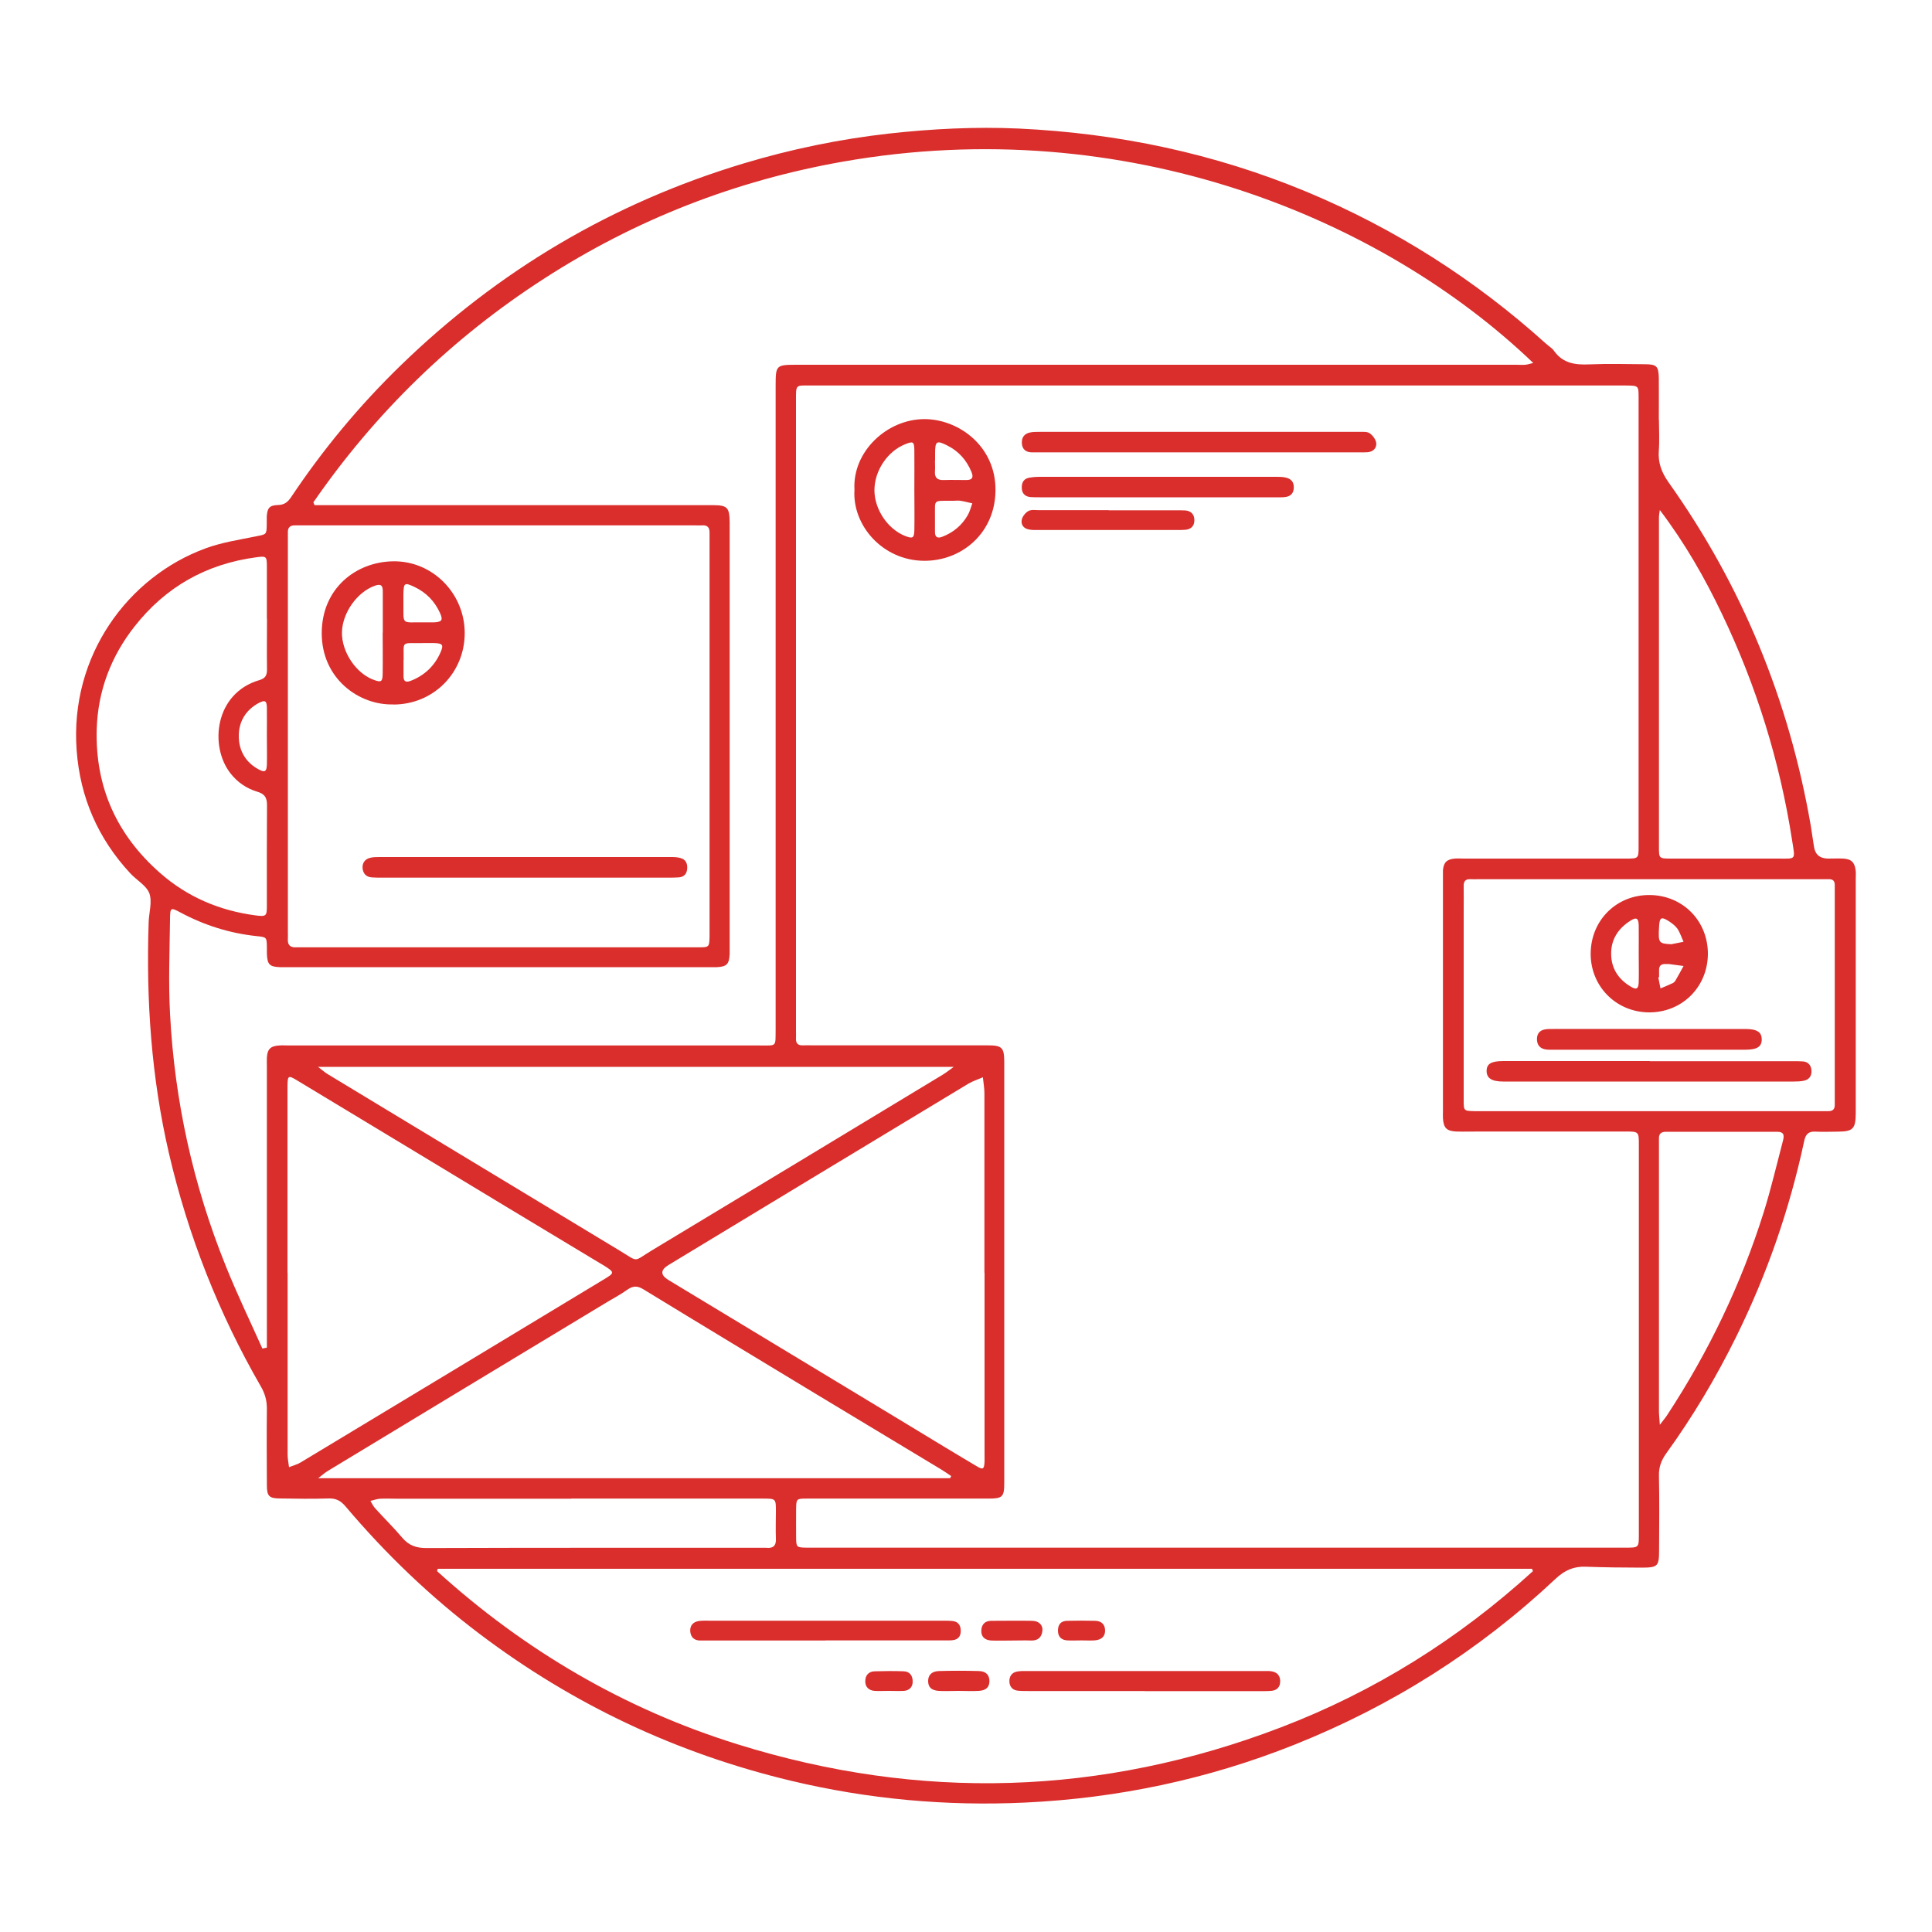 <?xml version="1.0" encoding="UTF-8"?>
<svg id="Layer_1" data-name="Layer 1" xmlns="http://www.w3.org/2000/svg" viewBox="0 0 150 150">
  <defs>
    <style>
      .cls-1 {
        fill: #d92e2c;
        stroke-width: 0px;
      }
    </style>
  </defs>
  <path class="cls-1" d="M64.09,127.37c-3,0-5.99,0-8.99,0-.24,0-.49,0-.73,0-.49,0-.75-.28-.78-.72-.03-.46.24-.74.7-.8.24-.03.49-.02.73-.02,6.05,0,12.1,0,18.16,0,.27,0,.55,0,.82.03.44.07.6.38.59.79,0,.39-.21.64-.6.69-.24.03-.49.02-.73.02-3.06,0-6.11,0-9.17,0Z"/>
  <path class="cls-1" d="M88.87,131.29c-3.02,0-6.04,0-9.06,0-.27,0-.55,0-.82-.03-.39-.05-.6-.32-.62-.68-.02-.4.16-.72.59-.8.24-.05.49-.04.73-.04,6.13,0,12.26,0,18.4,0,.24,0,.5-.02.73.04.41.1.6.41.57.82-.02.38-.24.62-.63.67-.27.03-.55.03-.82.03-3.02,0-6.04,0-9.06,0Z"/>
  <path class="cls-1" d="M74.43,131.28c-.52,0-1.04.03-1.55,0-.58-.04-.82-.3-.82-.77,0-.46.28-.75.83-.77,1.03-.03,2.07-.03,3.11,0,.55.01.82.31.82.78,0,.46-.26.73-.83.76-.52.03-1.04,0-1.55,0Z"/>
  <path class="cls-1" d="M78.61,127.37c-.55,0-1.1.02-1.64,0-.54-.03-.81-.32-.78-.8.03-.47.29-.72.76-.73,1.06,0,2.13-.02,3.19,0,.54.01.85.35.79.79-.06.49-.34.75-.86.74-.49-.02-.97,0-1.46,0Z"/>
  <path class="cls-1" d="M69,131.28c-.36,0-.73.02-1.09,0-.46-.03-.74-.31-.73-.76,0-.44.26-.75.73-.76.76-.02,1.52-.03,2.27,0,.48.02.69.38.68.81,0,.41-.26.68-.68.71-.39.02-.79,0-1.18,0,0,0,0,0,0,0Z"/>
  <path class="cls-1" d="M83.97,127.36c-.37,0-.73.02-1.1,0-.46-.03-.73-.27-.73-.76,0-.49.24-.75.71-.76.73-.02,1.46-.02,2.2,0,.45.02.74.26.75.75,0,.46-.27.73-.83.77-.33.02-.67,0-1.01,0h0Z"/>
  <g>
    <path class="cls-1" d="M128.8,32.61c0,.79.05,1.59-.01,2.38-.07.93.21,1.68.75,2.45,5.72,8.04,9.37,16.95,11.05,26.68.09.54.16,1.09.25,1.63q.14.9,1.09.91c.4,0,.8-.02,1.19,0,.62.04.87.29.95.9.03.21.01.43.01.64,0,6.02,0,12.04,0,18.07,0,.06,0,.12,0,.18-.01,1.19-.22,1.4-1.37,1.41-.58,0-1.16.03-1.74,0-.58-.04-.79.22-.9.76-1.13,5.28-2.89,10.34-5.28,15.18-1.56,3.16-3.35,6.17-5.41,9.02-.39.54-.6,1.08-.58,1.77.04,1.92.02,3.85.01,5.78,0,1.24-.1,1.34-1.37,1.34-1.44,0-2.87-.02-4.31-.07-.95-.04-1.66.28-2.36.94-5.94,5.58-12.72,9.87-20.3,12.89-6.7,2.67-13.67,4.14-20.86,4.48-6.13.29-12.2-.26-18.19-1.69-8.86-2.12-16.92-5.91-24.18-11.4-3.84-2.9-7.3-6.22-10.41-9.9-.37-.44-.74-.64-1.32-.62-1.25.04-2.51.02-3.76,0-.85,0-1.03-.18-1.03-1.02-.01-1.99-.02-3.97,0-5.96,0-.63-.15-1.17-.47-1.72-3.27-5.67-5.64-11.69-7.13-18.08-1.37-5.91-1.78-11.89-1.58-17.93.02-.76.29-1.6.06-2.26-.23-.62-.99-1.03-1.49-1.57-2.5-2.7-3.89-5.88-4.16-9.55-.54-7.33,3.98-13.47,10.02-15.68,1.25-.46,2.59-.66,3.91-.93.81-.16.82-.12.83-.97,0-.18,0-.37,0-.55.04-.67.2-.89.87-.91.5-.01.76-.23,1.02-.61,2.47-3.7,5.29-7.1,8.48-10.2,7.61-7.4,16.49-12.65,26.65-15.71,3.69-1.11,7.46-1.89,11.29-2.32,3.34-.37,6.7-.54,10.06-.39,7.73.36,15.19,1.93,22.34,4.9,6.89,2.87,13.09,6.82,18.63,11.82.2.18.46.33.61.55.69.97,1.65,1.09,2.75,1.04,1.43-.06,2.87-.02,4.31-.01.91,0,1.05.16,1.07,1.08.01,1.07,0,2.14,0,3.21ZM94.53,29.93c-10.51,0-21.03,0-31.54,0-1.24,0-1.19-.12-1.19,1.19,0,16.29,0,32.58,0,48.87,0,.21.01.43,0,.64-.02.4.18.55.56.53.24-.01.49,0,.73,0,4.52,0,9.05,0,13.57,0,1.13,0,1.3.16,1.31,1.25,0,10.91,0,21.82,0,32.73,0,1.08-.14,1.21-1.22,1.21-3.21,0-6.42,0-9.63,0-1.5,0-3,0-4.49,0-.8,0-.81.02-.82.83,0,.73-.01,1.47,0,2.2.01.75.04.76.78.78.24,0,.49,0,.73,0,14.61,0,29.22,0,43.83,0,6.36,0,12.71,0,19.07,0,1.01,0,1.02,0,1.02-1.01,0-10.09,0-20.17,0-30.26,0-1.03,0-1.04-1.08-1.04-3.73,0-7.46,0-11.19,0-.64,0-1.28.02-1.93,0-.74-.04-.96-.29-1.01-1.02-.01-.18,0-.37,0-.55,0-6.05,0-12.1,0-18.15,0-.18,0-.37,0-.55.05-.62.29-.86.91-.92.24-.02.49,0,.73,0,4.19,0,8.37,0,12.56,0,.98,0,.99,0,.99-.94,0-11.61,0-23.23,0-34.84,0-.94,0-.94-.98-.95-.21,0-.43,0-.64,0-10.36,0-20.72,0-31.08,0ZM20.37,104.7c.12-.02.24-.05.35-.07,0-.32,0-.64,0-.96,0-6.97,0-13.94,0-20.91,0-.21-.01-.43,0-.64.04-.67.28-.91.97-.95.24-.02.49,0,.73,0,12.19,0,24.39,0,36.58,0,1.34,0,1.2.13,1.22-1.25,0-.06,0-.12,0-.18,0-16.6,0-33.19,0-49.79,0-1.6.03-1.63,1.65-1.63,18.61,0,37.22,0,55.83,0,.24,0,.49.02.73,0,.19-.02.37-.08.61-.14-11.73-11.24-31.6-19.5-53.6-15.63-8.34,1.47-16.09,4.49-23.21,9.09-7.13,4.6-13.09,10.4-17.9,17.36.03.07.06.15.09.22.39,0,.78,0,1.16,0,9.23,0,18.46,0,27.69,0,.7,0,1.41,0,2.11,0,1.09.01,1.25.18,1.27,1.3,0,.12,0,.24,0,.37,0,10.85,0,21.7,0,32.55,0,.21,0,.43,0,.64-.04.78-.23.97-.99,1.01-.18,0-.37,0-.55,0-10.97,0-21.94,0-32.91,0-.15,0-.31,0-.46,0-.82-.03-.99-.21-1.02-1.06,0-.15,0-.31,0-.46-.01-.81-.01-.81-.79-.89-2.09-.22-4.06-.84-5.91-1.83-.77-.41-.81-.41-.82.51-.03,2.44-.13,4.89,0,7.33.35,6.76,1.79,13.3,4.32,19.58.87,2.17,1.89,4.29,2.85,6.43ZM38.72,73.55c5.16,0,10.33,0,15.49,0,.86,0,.86-.01.88-.87,0-.12,0-.24,0-.37,0-10.08,0-20.17,0-30.25,0-.24,0-.49,0-.73,0-.37-.17-.57-.56-.54-.18.01-.37,0-.55,0-10.17,0-20.35,0-30.52,0-.18,0-.37,0-.55,0-.38-.01-.57.16-.56.54,0,.18,0,.37,0,.55,0,10.18,0,20.35,0,30.53,0,.15.01.31,0,.46-.03.45.13.7.62.68.21-.01.43,0,.64,0,5.04,0,10.08,0,15.12,0ZM33.99,121.8c-.02.06-.04.12-.06.18,6.79,6.16,14.55,10.71,23.31,13.44,14.2,4.43,28.29,4.01,42.19-1.3,7.3-2.79,13.82-6.88,19.59-12.14-.03-.06-.05-.12-.08-.18H33.99ZM76.43,98.81c0-4.64,0-9.29,0-13.93,0-.41-.08-.83-.12-1.24-.38.17-.78.29-1.13.5-7.76,4.68-15.52,9.38-23.27,14.07q-.97.59-.01,1.17c6.03,3.65,12.07,7.29,18.1,10.94,1.93,1.17,3.86,2.35,5.8,3.5.53.32.61.26.64-.35,0-.18,0-.37,0-.55,0-4.7,0-9.41,0-14.11ZM22.33,98.83c0,4.7,0,9.41,0,14.11,0,.32.07.65.11.97.3-.12.62-.2.89-.36,7.87-4.74,15.73-9.49,23.59-14.24.8-.48.8-.53-.01-1.04-.1-.07-.21-.12-.32-.19-2.46-1.48-4.92-2.96-7.37-4.44-5.38-3.25-10.76-6.51-16.14-9.75-.71-.43-.75-.4-.76.47,0,.12,0,.24,0,.37,0,4.7,0,9.41,0,14.11ZM128.1,68.26c-4.43,0-8.86,0-13.29,0-.21,0-.43.01-.64,0-.4-.02-.54.17-.53.55.01.64,0,1.28,0,1.92,0,4.89,0,9.77,0,14.66,0,.86,0,.86.85.88.09,0,.18,0,.27,0,8.86,0,17.72,0,26.57,0,.21,0,.43,0,.64,0,.35,0,.49-.18.48-.51,0-.15,0-.31,0-.46,0-5.38,0-10.75,0-16.13,0-.15,0-.31,0-.46,0-.31-.14-.45-.44-.45-.24,0-.49,0-.73,0-4.4,0-8.8,0-13.19,0ZM73.77,114.76c.03-.05.05-.11.08-.16-.26-.17-.52-.36-.79-.52-3.16-1.91-6.33-3.81-9.49-5.72-4.54-2.75-9.09-5.49-13.62-8.26-.46-.28-.8-.28-1.24.03-.57.41-1.2.73-1.8,1.1-7.16,4.32-14.32,8.65-21.47,12.98-.21.13-.4.3-.74.56h49.07ZM74.05,82.83H24.69c.34.26.52.42.71.54,1.62.98,3.24,1.96,4.86,2.94,5.96,3.6,11.92,7.2,17.87,10.8,1.5.91,1,.86,2.48-.03,7.53-4.53,15.05-9.09,22.58-13.64.25-.15.47-.33.86-.61ZM20.72,48.03c0-1.34,0-2.69,0-4.03,0-.82-.04-.84-.84-.73-3.88.52-7.04,2.31-9.45,5.39-1.82,2.32-2.83,4.99-2.92,7.94-.13,4.48,1.54,8.21,4.91,11.17,2.12,1.87,4.62,2.93,7.41,3.3.85.11.89.06.89-.78,0-2.6-.01-5.19.01-7.79,0-.59-.19-.86-.75-1.03-.83-.25-1.53-.72-2.08-1.42-1.66-2.11-1.23-6.22,2.22-7.24.49-.14.61-.38.61-.84-.02-1.31,0-2.63,0-3.94ZM128.87,39.59c-.03.2-.07.4-.07.61,0,8.52,0,17.04,0,25.56,0,.89.01.9.93.9,2.75,0,5.5,0,8.25,0,1.51,0,1.4.16,1.16-1.41-.95-6.13-2.77-12-5.45-17.59-1.34-2.81-2.88-5.5-4.82-8.06ZM128.87,110.62c.27-.36.43-.54.56-.74,3.23-4.92,5.76-10.19,7.52-15.81.56-1.8.99-3.65,1.47-5.47.1-.38.15-.73-.44-.73-2.87.01-5.74,0-8.61,0-.38,0-.58.13-.57.53,0,.18,0,.37,0,.55,0,6.87,0,13.73,0,20.6,0,.29.04.58.07,1.07ZM44.35,116.36c-4.49,0-8.98,0-13.47,0-.46,0-.92-.02-1.37,0-.25.02-.5.11-.75.17.12.2.22.42.38.59.7.77,1.44,1.5,2.11,2.29.5.58,1.07.78,1.84.78,8.64-.03,17.29-.02,25.93-.02.15,0,.31-.01.46,0,.54.06.79-.15.76-.72-.03-.7,0-1.4,0-2.11,0-.99,0-.99-1.03-.99-4.95,0-9.9,0-14.85,0ZM20.72,57.2c0-.76.01-1.52,0-2.28-.01-.51-.15-.59-.61-.35-1.04.55-1.58,1.47-1.57,2.59,0,1.12.54,2.05,1.57,2.59.45.24.59.15.61-.37.02-.73,0-1.46,0-2.19Z"/>
    <path class="cls-1" d="M66.34,38.03c-.17-2.97,2.52-5.48,5.42-5.49,2.62-.01,5.55,2.06,5.53,5.52-.02,3.33-2.63,5.5-5.55,5.48-3.22-.02-5.58-2.76-5.4-5.51ZM70.99,38.04c0-1.04.01-2.07,0-3.11-.01-.64-.1-.69-.71-.44-1.39.55-2.4,2.08-2.39,3.6.02,1.48,1.03,2.98,2.38,3.52.59.23.71.17.72-.45.02-1.04,0-2.07,0-3.11ZM72.59,35.75c0,.27.02.55,0,.82-.04.51.17.72.69.7.58-.02,1.16,0,1.74,0,.48,0,.58-.21.4-.64-.38-.91-.99-1.6-1.87-2.04-.83-.42-.95-.35-.95.61,0,.18,0,.37,0,.55ZM72.59,40.08c0,.53,0,.86,0,1.2-.01.44.21.54.58.39.85-.33,1.52-.89,1.97-1.68.16-.28.24-.61.35-.91-.31-.07-.61-.15-.92-.2-.18-.03-.36,0-.55,0-1.64.01-1.41-.14-1.43,1.21Z"/>
    <path class="cls-1" d="M93.08,35.12c-4.09,0-8.19,0-12.28,0-.24,0-.49,0-.73,0-.42-.02-.69-.23-.73-.67-.04-.46.17-.77.62-.87.24-.05.48-.05.73-.05,8.28,0,16.56,0,24.84,0,.27,0,.6-.03.8.1.24.16.48.48.52.75.05.39-.22.69-.66.73-.24.02-.49.01-.73.01-4.12,0-8.25,0-12.37,0Z"/>
    <path class="cls-1" d="M89.88,38.61c-3.06,0-6.11,0-9.17,0-.24,0-.49,0-.73-.02-.43-.05-.65-.31-.65-.74,0-.43.18-.7.62-.77.24-.04.49-.06.73-.06,6.14,0,12.28,0,18.42,0,.24,0,.49,0,.73.06.41.09.63.34.62.78-.01.44-.25.68-.67.73-.24.03-.49.02-.73.02-3.06,0-6.11,0-9.17,0Z"/>
    <path class="cls-1" d="M86.08,39.62c1.77,0,3.54,0,5.3,0,.21,0,.43,0,.64.01.48.04.72.33.71.78,0,.41-.25.68-.68.72-.21.02-.43.02-.64.02-3.6,0-7.2,0-10.79,0-.27,0-.56.01-.82-.06-.38-.1-.56-.43-.46-.78.07-.25.29-.52.52-.64.22-.12.54-.06.81-.06,1.8,0,3.6,0,5.4,0Z"/>
    <path class="cls-1" d="M30.56,54.69c-2.68.09-5.6-2-5.58-5.56.02-3.47,2.67-5.5,5.52-5.55,3.07-.06,5.59,2.49,5.58,5.59-.01,3.09-2.44,5.52-5.52,5.53ZM29.72,49.13c0-1.07,0-2.14,0-3.21,0-.43-.11-.62-.6-.45-1.36.47-2.53,2.08-2.57,3.6-.04,1.54,1.1,3.24,2.51,3.73.53.19.64.13.65-.47.02-1.07,0-2.14,0-3.21ZM31.33,51.23c0,.56,0,.92,0,1.29,0,.4.2.47.53.35,1.1-.42,1.9-1.18,2.36-2.26.23-.55.14-.66-.5-.68-.3,0-.61,0-.91,0-1.72.03-1.45-.22-1.47,1.31ZM32.88,48.32c.24,0,.49,0,.73,0,.03,0,.06,0,.09,0,.6-.03.71-.17.47-.71-.41-.92-1.08-1.61-1.99-2.04-.78-.37-.84-.32-.86.57,0,.21,0,.43,0,.64.02,1.79-.2,1.52,1.55,1.54Z"/>
    <path class="cls-1" d="M40.68,68.14c-3.7,0-7.4,0-11.09,0-.24,0-.49,0-.73-.02-.43-.03-.67-.3-.71-.71-.03-.41.18-.71.59-.81.23-.06.48-.06.73-.06,7.52,0,15.04,0,22.56,0,.27,0,.55,0,.81.08.42.11.55.45.51.86-.04.39-.26.61-.65.64-.27.02-.55.02-.82.02-3.73,0-7.46,0-11.19,0Z"/>
    <path class="cls-1" d="M132.6,74.07c-.02,2.59-2.04,4.57-4.62,4.53-2.54-.04-4.5-2.05-4.48-4.58.02-2.59,2.03-4.57,4.62-4.53,2.55.04,4.49,2.02,4.48,4.58ZM127.23,73.98h0c0-.7.01-1.41,0-2.11-.01-.58-.17-.69-.64-.39-.93.59-1.51,1.43-1.5,2.57,0,1.13.56,1.98,1.52,2.55.44.27.6.18.62-.33.02-.76,0-1.53,0-2.29ZM129.76,73.31c.32-.06.63-.13.95-.19-.16-.34-.27-.71-.48-1.02-.17-.24-.43-.43-.68-.59-.57-.36-.7-.28-.74.42-.07,1.28-.04,1.33.95,1.38ZM128.81,75.88s-.04,0-.06,0c.06.29.11.58.17.86.32-.13.64-.26.95-.41.08-.04.16-.11.2-.18.22-.38.43-.76.64-1.15-.37-.05-.75-.1-1.12-.15-.09-.01-.18,0-.27,0-.33-.02-.52.12-.51.47,0,.18,0,.36,0,.55Z"/>
    <path class="cls-1" d="M128.09,82.39c3.7,0,7.4,0,11.09,0,.27,0,.55,0,.82.02.39.04.6.29.64.67.04.41-.15.73-.56.82-.26.06-.54.07-.82.07-7.52,0-15.04,0-22.55,0-.89,0-1.29-.26-1.29-.82,0-.55.35-.77,1.3-.77,3.79,0,7.58,0,11.37,0Z"/>
    <path class="cls-1" d="M128.17,79.89c2.44,0,4.89,0,7.33,0,.91,0,1.28.24,1.28.81,0,.57-.36.8-1.29.8-4.98,0-9.96,0-14.94,0-.21,0-.43.01-.64-.04-.41-.1-.59-.4-.58-.82.01-.39.22-.64.59-.71.24-.05.49-.04.73-.04,2.5,0,5.01,0,7.51,0Z"/>
  </g>
</svg>